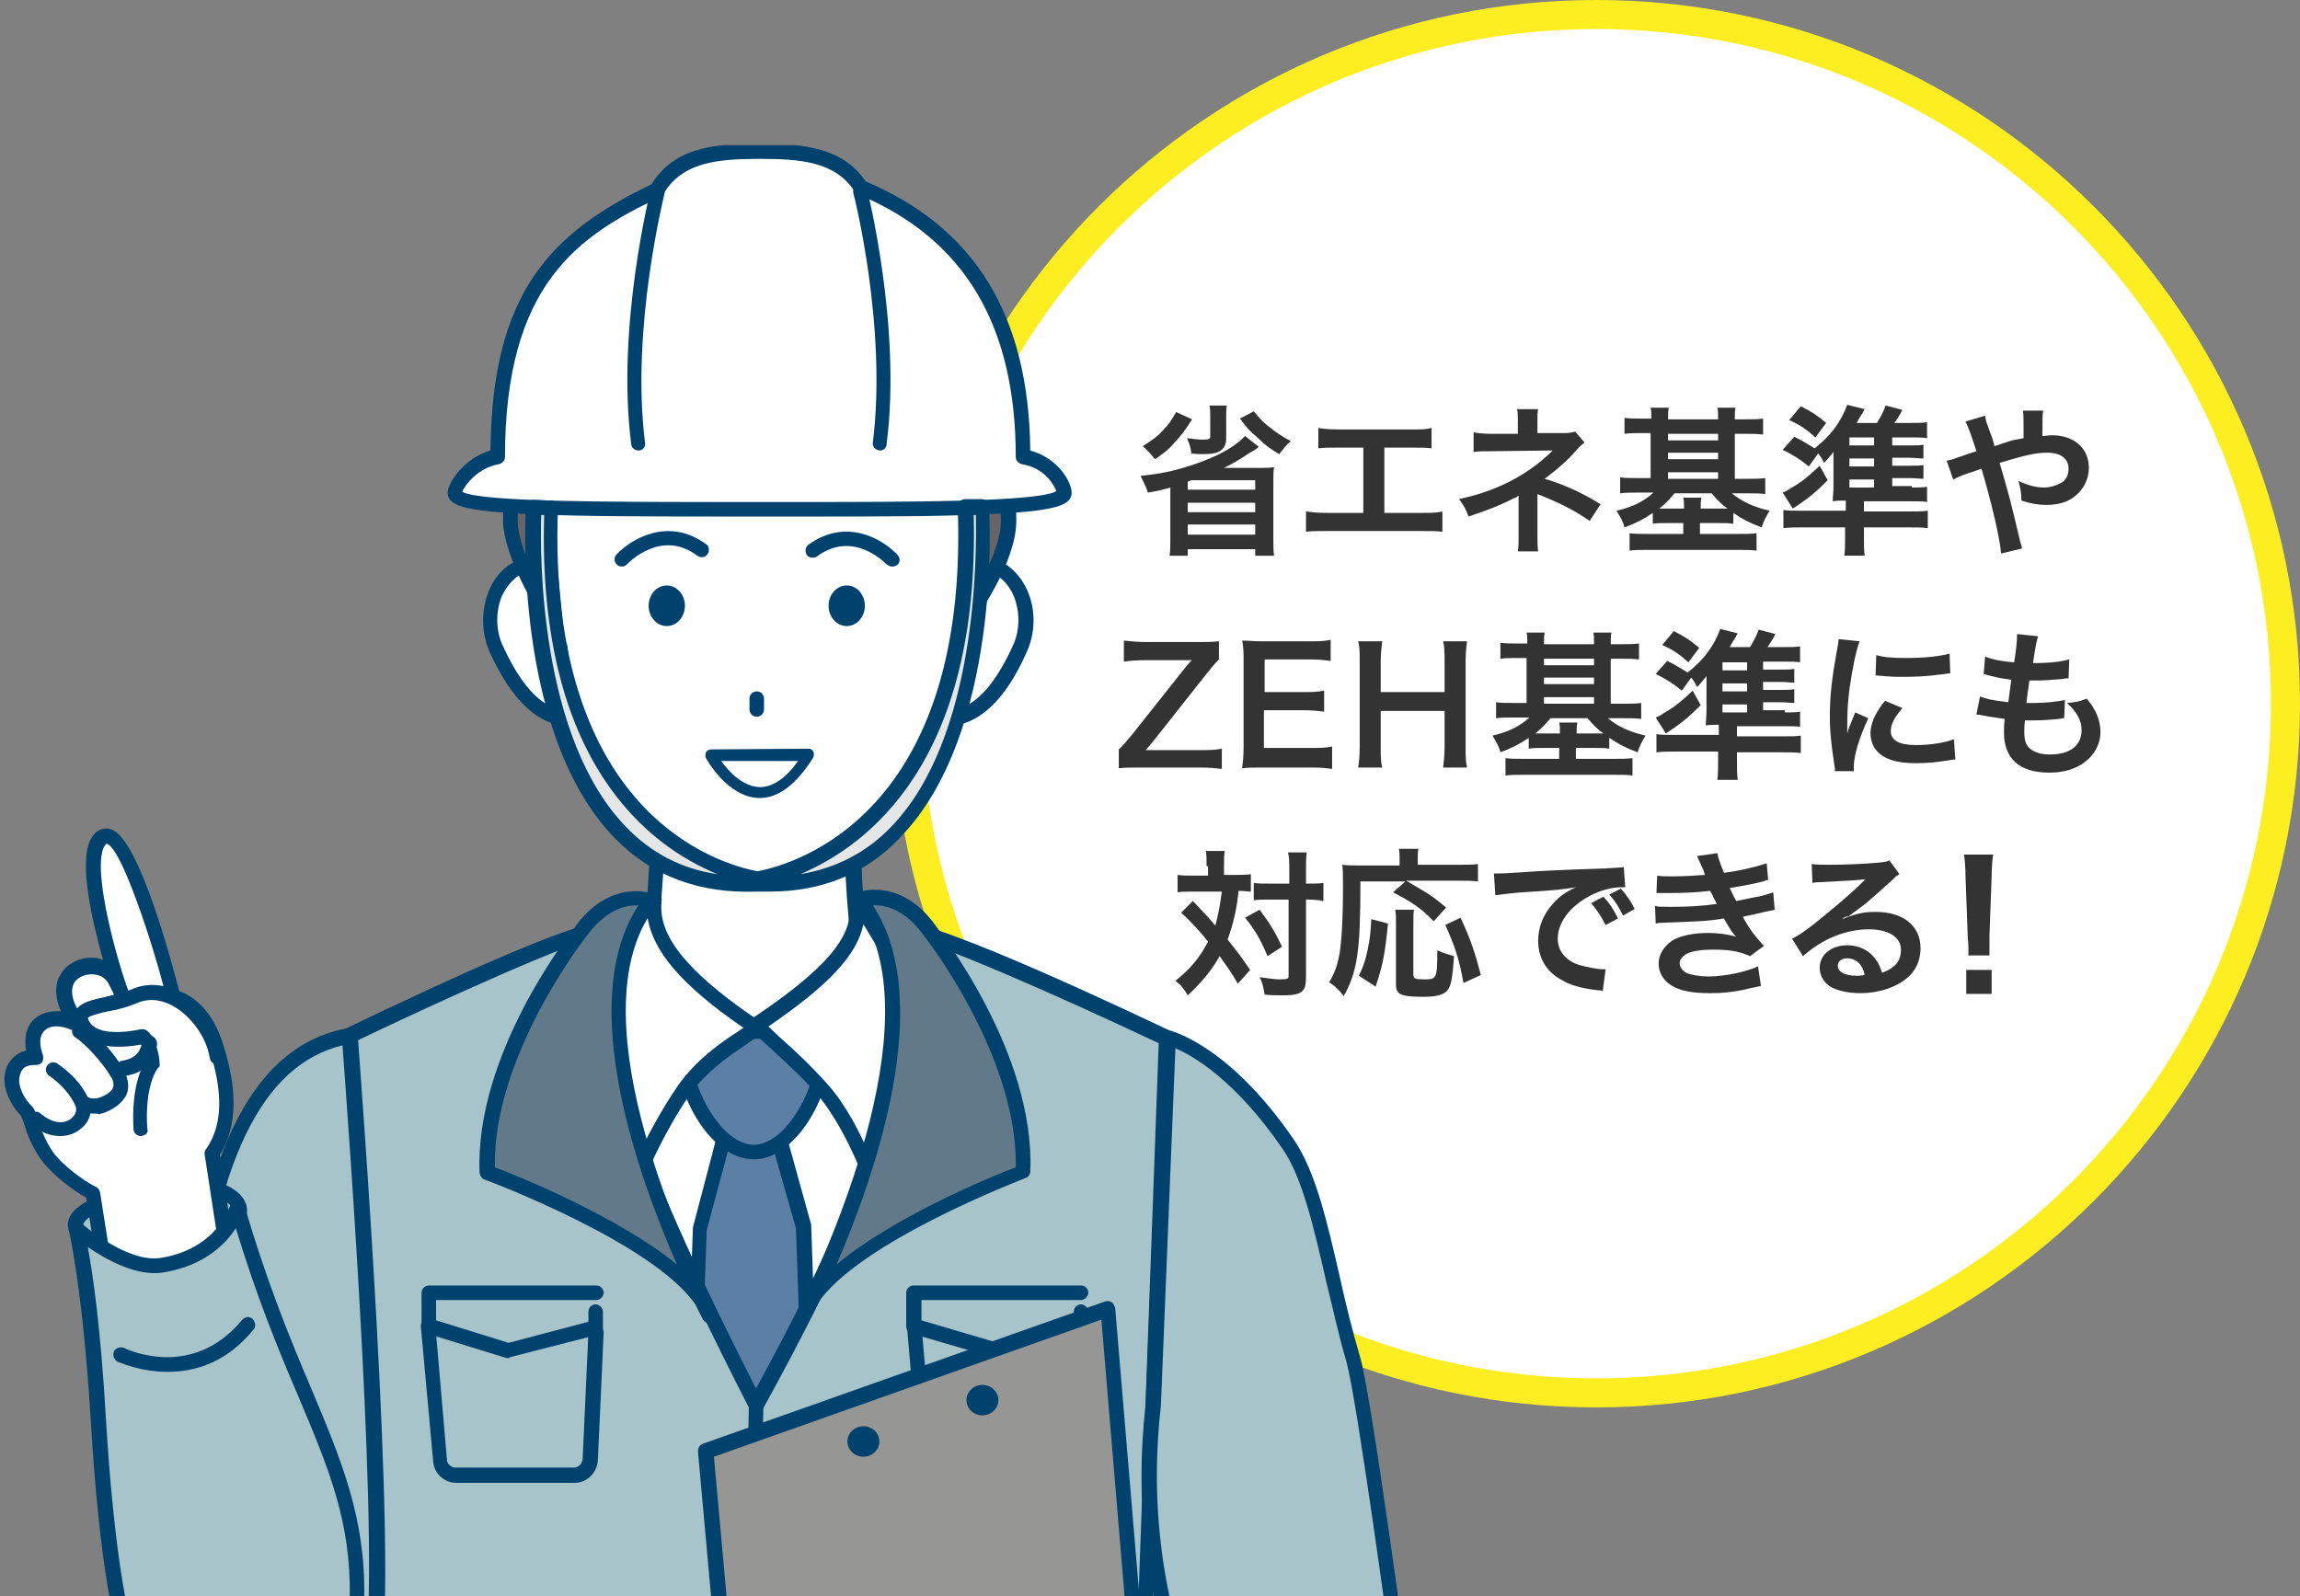 <svg enable-background="new 0 0 317 220" height="220" viewBox="0 0 317 220" width="317" xmlns="http://www.w3.org/2000/svg" xmlns:xlink="http://www.w3.org/1999/xlink"><rect x="0" y="0" width="317" height="220" fill="#808080" stroke="none"/><clipPath id="a"><path d="m-3.3 20h203.6v200h-203.6z"/></clipPath><circle cx="220" cy="97" fill="#fff" r="95"/><path d="m220 194c-53.5 0-97-43.5-97-97s43.5-97 97-97 97 43.5 97 97-43.5 97-97 97zm0-190c-51.3 0-93 41.7-93 93s41.7 93 93 93 93-41.7 93-93-41.7-93-93-93z" fill="#fcee21"/><g fill="#333"><path d="m173.5 61.6c-.5.4-.5.4-1.4.9-1 .7-2.2 1.4-3.4 2h1.7 3.1c.8 0 1.3 0 2.1-.1-.1.6-.1.9-.1 1.9v8c0 1 0 1.6.1 2.3h-2.6v-.9h-9.3v.9h-2.5c.1-.7.1-1.3.1-2.2v-7.2c-1 .3-1.8.5-3.1.7-.2-.7-.6-1.5-1-2.3 2.7-.3 4.3-.6 6.8-1.4 2.8-.9 4.9-1.9 6.5-3.1.4-.3.7-.6 1.1-1zm-9.2-3.8c-1 1.6-1.5 2.2-2.5 3.3-.8.9-1.3 1.3-2.6 2.2-.6-.7-1-1.2-1.7-1.8 1.4-.9 2-1.3 2.8-2.2.8-.8 1.1-1.3 1.8-2.5zm4.8-1.9c-.1.4-.1.8-.1 1.5v3.1c0 .9-.4 1.5-1.1 1.8-.4.2-1.1.3-2.1.3-.4 0-.9 0-1.6-.1-.1-.9-.3-1.4-.6-2.1.9.1 1.5.2 2.2.2.8 0 1-.1 1-.4v-2.8c0-.6 0-1.1-.1-1.5zm-5.4 10.5v1.1h9.3v-1.3h-8.8zm0 4.2h9.3v-1.3h-9.3zm0 3.1h9.3v-1.4h-9.3zm9.1-17c.9 1.1 1.3 1.5 2.2 2.2 1 .8 1.6 1.2 2.9 1.9-.7.6-1 1.1-1.6 1.8-1.3-.8-1.9-1.2-3-2.3-1.1-.9-1.5-1.4-2.4-2.6z"/><path d="m190.6 70.7h5.3c1.5 0 2 0 2.9-.2v2.8c-.8-.1-1.4-.1-2.8-.1h-13.2c-1.5 0-2 0-2.8.1v-2.8c.9.1 1.3.2 2.9.2h5v-9h-3.4c-1.5 0-2 0-2.8.1v-2.8c.8.1 1.4.2 2.9.2h9.8c1.5 0 2 0 2.9-.2v2.8c-.8-.1-1.3-.1-2.8-.1h-3.7v9z"/><path d="m209.2 76c.1-.6.1-1.2.1-2v-4.6c0-.2 0-.5 0-1.1-.2.2-.4.3-.7.4-1.7.9-3.5 1.6-6.2 2.5-.4-1.1-.6-1.4-1.3-2.4 2.2-.5 3.9-1 6.1-2 2.6-1.2 4.9-2.8 6.8-4.7-.2 0-.2 0-.5 0-.1 0-.1 0-8.1.1-1.3 0-1.5 0-2.3.1v-2.7c.6.1 1.4.2 2.4.2h3.7v-1.8c0-.8 0-1.1-.1-1.6h2.9c-.1.4-.1.8-.1 1.5v1.8h3.7c.7 0 1.1-.1 1.5-.2l1.3 1.5c-.4.3-.4.3-1 .9-1.2 1.4-2.4 2.5-4.5 4.1 2.7.8 5.1 1.9 7.7 3.5l-1.5 2.3c-2.2-1.5-4-2.4-6.7-3.5-.3-.1-.3-.1-.5-.2v1.1 4.8c0 1 0 1.3.1 2z"/><path d="m227.6 57.8c0-.8 0-1.2-.1-1.6h2.5c-.1.5-.1.9-.1 1.6h6.9c0-.9 0-1.2-.1-1.6h2.5c-.1.5-.1.9-.1 1.6h1.5c1 0 1.7 0 2.4-.1v2.2c-.8-.1-1.5-.1-2.4-.1h-1.5v6.2h1.8c.9 0 1.7 0 2.4-.1v2.2c-.7-.1-1.4-.1-2.4-.1h-2.2c1.3 1.1 3 1.9 5.2 2.4-.5.8-.8 1.4-1.1 2.3-1.6-.6-2.6-1.1-3.9-2v1.5c-.6-.1-1.1-.1-2-.1h-2.6v1.5h5.4c1.1 0 1.7 0 2.4-.1v2.4c-.7-.1-1.5-.1-2.6-.1h-12.3c-1.1 0-1.9 0-2.6.1v-2.4c.6.1 1.4.1 2.5.1h4.9v-1.5h-2.2c-.9 0-1.4 0-2 .1v-1.5c-1.3.9-2.3 1.4-3.9 2-.2-.8-.5-1.3-1.1-2.3 2.2-.5 3.8-1.3 5.1-2.5h-2.2c-1 0-1.7 0-2.4.1v-2.2c.7.1 1.4.1 2.4.1h1.8v-6.2h-1.2c-.9 0-1.7 0-2.4.1v-2.2c.7.1 1.4.1 2.4.1h1.3zm3.2 10.2c-.7.8-1.1 1.3-2.1 2.1h1.2 2.2c0-.7 0-1.1-.1-1.5h2.5c-.1.5-.1.8-.1 1.5h2.6 1.1c-1-.7-1.5-1.3-2.2-2.1zm6-7.3v-.9h-6.9v.9zm0 2.6v-.9h-6.9v.9zm0 2.7v-.9h-6.9v.9z"/><path d="m263.5 67.2c.9 0 1.5 0 2.1-.1v2.1c-.5-.1-1.2-.1-2.2-.1h-6.5v1.4h6.3c1.2 0 1.8 0 2.5-.1v2.4c-.8-.1-1.5-.1-2.7-.1h-6.1v1.3c0 1.1 0 1.8.1 2.6h-2.8c.1-.9.1-1.5.1-2.6v-1.3h-5.8c-1.2 0-1.9 0-2.7.1v-2.5c.7.1 1.3.1 2.4.1h6.2v-1.4c-.7 0-1.3 0-1.8.1 0-.7.1-1.1.1-2.1v-2.9c0-.7 0-1.4 0-1.8-.5.6-.7.9-1.3 1.5-.3-.6-.4-.8-.8-1.3l-1.3 1.8c-1.2-1-2.2-1.6-3.6-2.3l1.6-1.8c1.2.6 1.8 1 2.8 1.6 2.2-1.7 3.6-3.6 4.5-6l2.4.6c-.1.2-.2.3-.2.4-.4.6-.4.6-.9 1.5h2.8c.6-1 .9-1.6 1.2-2.4l2.3.6c-.1.2-.2.3-.2.4-.4.7-.5.8-.9 1.4h2.3c.8 0 1.6 0 2.2-.1v2.2c-.5-.1-1.2-.1-1.9-.1h-2.9v1.1h2.3c1.1 0 1.5 0 2-.1v1.9c-.6 0-1-.1-2-.1h-2.3v1.1h2.3c1.1 0 1.4 0 2-.1v1.9c-.6 0-1-.1-2-.1h-2.3v1.1h2.7zm-11.6-1c-1.5 1.5-2.5 2.4-4.8 3.9l-1.4-2.2c.3-.1.7-.3 1.1-.6 1.6-.9 2.4-1.6 4-3.1zm-3.7-10.2c1.6.8 2.3 1.3 3.5 2.3l-1.5 2c-1.3-1.2-2.1-1.7-3.6-2.4zm10.1 5.4v-1.1h-3.4v1.1zm-3.4 2.9h3.4v-1.1h-3.4zm0 2.9h3.4v-1.1h-3.4z"/><path d="m277 60.8c.6-.2 1-.2 1.9-.4 0-.4 0-.4 0-1.2 0-1.9 0-2.1-.1-2.6h2.8c-.1.7-.1.7-.1 3.5.5 0 .8-.1 1.3-.1 3.1 0 5.1 1.8 5.1 4.5 0 1.5-.7 2.9-1.8 3.8-1 .9-2.4 1.3-4.1 1.3-1.1 0-2.2-.2-3.4-.6 0-1.1-.1-1.5-.4-2.7 1.3.6 2.4.9 3.5.9.9 0 1.8-.3 2.5-.7.6-.4.9-1.1.9-1.9 0-1.4-1.1-2.2-2.9-2.2-1.6 0-2.9.3-6.6 1.4 1.4 4.8 1.5 5.2 2.8 10.7.1.5.2.6.3 1.1l-2.9.7c-.1-1.8-1.3-7-2.7-11.7-.3.1-.3.1-1.1.4-.8.2-2.3.8-2.8 1.1l-.9-2.6c.6-.1.9-.2 2-.6.9-.3 1.1-.4 2.1-.7-.7-2.2-1.1-3.3-1.5-4.1l2.7-.8c.1.7.1.7.8 2.6.2.5.3.8.5 1.6z"/><path d="m168.5 106c-.9-.1-1.6-.2-3.2-.2h-8.2c-1.4 0-2 0-2.9.1v-2.6c.5-.4 1-1.1 1.8-2l7.3-9.2c.6-.7.9-1.1 1-1.1-.4 0-1.2 0-1.6 0h-4.7c-1.3 0-2.4.1-3.1.2v-2.9c1 .1 1.9.2 3.1.2h7.1c.9 0 2 0 2.9-.1v2.5c-.5.5-1.1 1.2-1.8 2.1l-7.2 9.1c-.3.4-.4.5-1.1 1.3h1.8 5.5c1.3 0 2.3 0 3.2-.2v2.8z"/><path d="m183.7 106c-.8-.1-1.5-.2-2.8-.2h-6.9c-1.3 0-1.9 0-2.8.1.1-.9.2-1.6.2-2.9v-11.9c0-1.1 0-1.8-.2-2.8.9 0 1.5.1 2.8.1h6.6c1.1 0 1.8 0 2.8-.2v2.9c-.8-.1-1.5-.2-2.8-.2h-6.3v4.5h5.3c1.1 0 1.9 0 2.9-.2v2.9c-.9-.1-1.5-.2-2.9-.2h-5.4v5.2h6.6c1.2 0 1.9 0 2.8-.2v3.1z"/><path d="m202.2 88.3c-.1.9-.2 1.6-.2 2.8v11.9c0 1.3 0 1.9.2 2.8h-3.3c.1-.9.2-1.5.2-2.8v-5h-8.8v5c0 1.3 0 1.9.2 2.8h-3.3c.1-.8.2-1.5.2-2.8v-11.8c0-1.3 0-2-.2-2.8h3.3c-.1.9-.2 1.7-.2 2.8v4.2h8.8v-4.2c0-1.3 0-2-.2-2.8h3.3z"/><path d="m210.5 88.8c0-.8 0-1.2-.1-1.6h2.5c-.1.5-.1.9-.1 1.6h6.9c0-.9 0-1.2-.1-1.6h2.5c-.1.5-.1.9-.1 1.6h1.5c1 0 1.7 0 2.4-.1v2.2c-.8-.1-1.5-.1-2.4-.1h-1.5v6.2h1.8c.9 0 1.7 0 2.4-.1v2.2c-.7-.1-1.4-.1-2.4-.1h-2.2c1.3 1.1 3 1.9 5.2 2.4-.5.8-.8 1.4-1.1 2.3-1.6-.6-2.6-1.1-3.9-2v1.5c-.6-.1-1.1-.1-2-.1h-2.6v1.5h5.4c1.1 0 1.7 0 2.4-.1v2.4c-.7-.1-1.5-.1-2.6-.1h-12.3c-1.1 0-1.9 0-2.6.1v-2.4c.6.1 1.4.1 2.5.1h4.9v-1.5h-2.2c-.9 0-1.4 0-2 .1v-1.5c-1.3.9-2.3 1.4-3.9 2-.2-.8-.5-1.3-1.1-2.3 2.2-.5 3.8-1.3 5.1-2.5h-2.2c-1 0-1.7 0-2.4.1v-2.2c.7.1 1.4.1 2.4.1h1.8v-6.2h-1.2c-.9 0-1.7 0-2.4.1v-2.2c.7.1 1.4.1 2.4.1h1.3zm3.2 10.2c-.7.8-1.1 1.3-2.1 2.1h1.2 2.2c0-.7 0-1.1-.1-1.5h2.5c-.1.5-.1.8-.1 1.5h2.6 1.1c-1-.7-1.5-1.3-2.2-2.1zm6-7.3v-.9h-6.9v.9zm0 2.6v-.9h-6.9v.9zm0 2.7v-.9h-6.9v.9z"/><path d="m246 98.2c.9 0 1.5 0 2.1-.1v2.1c-.5-.1-1.2-.1-2.2-.1h-6.5v1.4h6.3c1.2 0 1.8 0 2.5-.1v2.4c-.8-.1-1.5-.1-2.7-.1h-6.1v1.2c0 1.1 0 1.8.1 2.6h-2.8c.1-.9.1-1.5.1-2.6v-1.3h-5.8c-1.2 0-1.9 0-2.7.1v-2.5c.7.1 1.3.1 2.4.1h6.2v-1.4c-.7 0-1.3 0-1.8.1 0-.7.1-1.1.1-2.1v-2.9c0-.7 0-1.4 0-1.8-.5.6-.7.9-1.3 1.5-.3-.6-.4-.8-.8-1.3l-1.3 1.8c-1.2-1-2.2-1.6-3.6-2.3l1.6-1.8c1.2.6 1.8 1 2.8 1.6 2.2-1.7 3.6-3.6 4.5-6l2.4.6c-.1.2-.2.3-.2.4-.4.6-.4.6-.9 1.5h2.8c.6-1 .9-1.6 1.2-2.4l2.3.6c-.1.2-.2.3-.2.4-.4.7-.5.8-.9 1.4h2.3c.8 0 1.6 0 2.2-.1v2.2c-.6-.1-1.2-.1-1.9-.1h-3.2v1.1h2.3c1.1 0 1.5 0 2-.1v1.9c-.6 0-1-.1-2-.1h-2.3v1.1h2.3c1.1 0 1.4 0 2-.1v1.9c-.6 0-1-.1-2-.1h-2.3v1.1h3zm-11.6-1c-1.5 1.5-2.5 2.4-4.8 3.9l-1.4-2.2c.3-.1.7-.3 1.1-.6 1.6-.9 2.4-1.6 4-3.1zm-3.7-10.2c1.6.8 2.3 1.3 3.5 2.3l-1.5 2c-1.3-1.2-2.1-1.7-3.6-2.4zm10.1 5.4v-1.1h-3.4v1.1zm-3.4 2.9h3.4v-1.1h-3.4zm0 2.9h3.4v-1.1h-3.4z"/><path d="m252.9 106.3c0-.4 0-.5-.1-1-.4-2.7-.6-4.4-.6-6.6 0-2.8.3-5.3.9-8.6.2-1.2.3-1.5.3-2l2.9.3c-.5 1.3-1 3.8-1.4 6.6-.2 1.7-.3 2.9-.3 4.9v1.2c.2-.8.3-.9 1.1-2.9l1.8.8c-1.2 2.6-2 5.1-2 6.7v.6zm9.3-8.7c-1.1 1.3-1.6 2.2-1.6 3.2 0 1.3 1.2 1.9 3.5 1.9 1.9 0 3.9-.3 5.2-.8l.2 2.8c-.3 0-.4 0-.9.1-1.8.3-3.1.4-4.6.4-2.7 0-4.5-.6-5.5-1.9-.4-.5-.7-1.4-.7-2.2 0-1.4.7-2.9 2-4.5zm-3.6-7.3c1 .3 2.2.4 4.1.4 2.4 0 4.5-.2 6-.6l.1 2.7c-.2 0-.5.1-1.6.2-1.4.2-3.1.3-4.7.3s-1.6 0-4-.2z"/><path d="m272.9 96c1 .4 1.6.5 3.9.8.1-.8.3-2.3.4-3.1-1.3-.2-1.6-.2-3.1-.6-.3-.1-.4-.1-.7-.2l.2-2.4c.9.4 2.5.7 4 .8.3-1.8.4-3 .4-3.7 0-.1 0-.1 0-.2l2.9.3c-.2.7-.3 1-.7 3.7 2.5 0 3.8-.2 5-.5l-.1 2.6c-.3 0-.4 0-.9.1-1.6.1-2.3.2-3.1.2-.2 0-.4 0-1.4 0-.2 1.6-.3 2-.4 3.1h1.1c1.6 0 3.1-.2 4.2-.4l-.1 2.5c-.2 0-.3 0-.7.1-1 .1-2.3.2-3.3.2-.4 0-.5 0-1.4 0-.1.6-.1 1.2-.1 1.6 0 1.1.2 1.8.8 2.3s1.5.8 2.7.8c2.8 0 4.4-1.2 4.4-3.4 0-1.3-.7-2.5-2-3.7 1.2-.1 1.7-.2 2.7-.6.5.6.8 1 1 1.4.6 1 .9 2.2.9 3.2 0 1.6-.8 3.1-2.1 4.1s-2.9 1.5-5 1.5c-4 0-6.2-1.9-6.2-5.5 0-.6 0-1.1.1-1.9-1.3-.2-2.2-.3-3.1-.5-.5-.1-.5-.1-.8-.1z"/><path d="m166.3 119.4c0-1 0-1.5-.1-2.1h2.6c-.1.6-.1 1.2-.1 2.1v1.2h1.6c.9 0 1.5 0 2.1-.1v2.4c-.5 0-.8-.1-1.7-.1-.2 2.3-.7 4.5-1.5 6.7 1.4 1.8 1.6 2 3.1 4.2l-1.7 1.9c-.9-1.6-1.3-2.1-2.5-3.8-1.2 2.1-2.4 3.5-4.4 5.4-.6-1-.9-1.4-1.7-2 2-1.6 3.3-3.1 4.5-5.4-1-1.3-2.2-2.6-3.7-4l1.6-1.6c.4.4.4.4 1.7 1.8.2.2.6.6 1.4 1.6.4-1.4.7-3.1.9-4.7h-4.1c-.8 0-1.4 0-2 .1v-2.4c.7.1 1.3.1 2.2.1h2v-1.3zm7.3 6c1.5 2 2.1 3 3.1 5.1l-2 1.3c-1-2.4-1.8-3.7-3.1-5.3zm1.3-1.4c-.9 0-1.5 0-2.1.1v-2.4c.6.1 1.1.1 2.1.1h2.8v-1.7c0-1.3 0-2-.2-2.6h2.6c-.1.7-.1 1.4-.1 2.6v1.7h.3c.9 0 1.5 0 2.1-.1v2.5c-.2 0-.2 0-.5-.1-.2 0-.9-.1-1.5-.1h-.4v10.6c0 1.1-.1 1.5-.4 1.9-.4.5-1.2.7-2.7.7-.9 0-1.7 0-2.6-.1-.2-1.1-.3-1.7-.7-2.4.8.1 2.1.3 2.7.3 1.2 0 1.3-.1 1.3-.5v-10.5z"/><path d="m187.5 121.5c0 9.6-.4 12.4-2.3 15.8-.7-.9-1.1-1.3-2-1.9.8-1.4 1.1-2.3 1.4-3.8.3-1.7.5-4.9.5-9.3 0-1.6 0-2.3-.1-3.1.7.1 1.3.1 2.3.1h5.6v-1c0-.5 0-.8-.1-1.3h2.7c-.1.4-.1.7-.1 1.3v.9h5.7c1.2 0 2 0 2.6-.1v2.4c-.8-.1-1.5-.1-2.6-.1h-7.3c2.9 1.7 3.4 1.9 5.5 3.7l-1.7 1.9c-1.6-1.7-2.9-2.6-5.6-4l1.7-1.5zm-.2 13c.7-1.5.9-2.2 1.2-3.6s.4-2.3.5-4.2l2.3.6c-.4 4.1-.7 5.7-1.7 8.7zm7.6-9.2c-.1.5-.1 1.1-.1 2.1v6.9c0 .6.2.7 1.5.7 1.7 0 1.8-.1 1.8-4 .9.4 1.6.6 2.3.8-.2 3-.4 4.1-.9 4.7s-1.4.9-3.3.9c-3.1 0-3.8-.3-3.8-1.7v-8.3c0-1 0-1.5-.1-2h2.6zm6.8 10.2c-.6-3.4-1.2-5.1-2.5-8l2.1-1c1.5 3.2 2 4.9 2.8 7.9z"/><path d="m205.9 120.4h.8c.4 0 .4 0 3.6-.2 1.2-.1 4.9-.3 11-.5 1.8-.1 2.1-.1 2.5-.2l.2 2.8c-.2 0-.2 0-.5 0-1.3 0-2.9.4-4.4 1.2-2.8 1.5-4.4 3.7-4.4 5.9 0 1.7 1.1 3 2.9 3.6 1.1.3 2.5.6 3.3.6h.4l-.4 3c-.3-.1-.4-.1-.7-.1-2.4-.3-3.8-.7-5.1-1.5-2-1.1-3.1-3-3.1-5.3 0-1.9.7-3.7 2.1-5.2.8-.9 1.6-1.5 3.1-2.2-1.8.3-2.6.4-7.4.7-1.5.1-2.8.3-3.7.4zm15.1 3.2c.9 1 1.3 1.6 2 3l-1.7.9c-.7-1.3-1.2-2.1-2-3zm2.7 2.6c-.6-1.2-1.1-2-1.9-2.9l1.6-.8c.8.9 1.3 1.6 1.9 2.8z"/><path d="m228.4 120.7c.6.1 1.1.1 2.1.1 1.7 0 2.9-.1 4.5-.2-.1-.2-.1-.2-.2-.6-.6-1.3-.9-2-.9-2l2.8-.4c.1.6.3 1.2.9 2.7 1.9-.2 4.4-.8 5.9-1.3l.2 2.3c-.2 0-.2 0-.7.2-1.5.4-3.9.8-4.6.9.4.8.5 1.1.9 1.8 1.9-.4 2.9-.6 3-.6 1.3-.3 1.5-.4 2.1-.6l.2 2.4c-.4.1-.9.2-1.4.3-.9.2-1.6.4-2.2.5-.5.1-.5.1-.8.2 1.1 1.9 1.5 2.4 2.9 4l-1.9 1.4c-1.6-.7-2.9-.9-5.1-.9-1.7 0-2.9.2-3.7.6-.6.4-.9.8-.9 1.3s.4 1 .9 1.3c.7.3 1.9.5 3.1.5 2.3 0 5.4-.7 6.8-1.4l.4 2.7c-.4.1-.4.1-1.4.3-1.9.5-3.7.7-5.6.7-2.5 0-4.1-.3-5.4-1.1-1.1-.7-1.7-1.8-1.7-3s.7-2.3 1.8-3.1c1.1-.7 2.9-1.1 5.1-1.1 1.3 0 2.6.2 3.8.5-.4-.3-.8-.9-1.7-2.5-2.3.4-3.7.4-8.5.6-.4 0-.5 0-.9.1l-.1-2.4c.6.1.8.1 2.3.1 2.3 0 4.1-.1 6.2-.4-.1-.3-.2-.4-.4-.8-.2-.5-.3-.6-.5-1-1.8.2-3.3.3-5.9.3-.9 0-1 0-1.5 0z"/><path d="m253.9 126.7c2-.8 3-1 4.6-1 3.8 0 6.2 1.9 6.2 5 0 2.1-1 3.8-3 4.9-1.4.8-3.3 1.3-5.3 1.3-1.8 0-3.4-.4-4.3-1-.8-.6-1.3-1.5-1.3-2.5 0-1.8 1.6-3.1 3.8-3.1 1.5 0 2.9.6 3.8 1.8.4.5.7 1 1 2 1.8-.7 2.6-1.6 2.6-3.2 0-1.7-1.7-2.8-4.4-2.8-3.2 0-6.4 1.3-9.1 3.7l-1.5-2.4c.8-.4 1.7-1 3.1-2.1 2-1.6 4.9-4 6.6-5.7 0 0 .3-.3.4-.4-.8.1-2.2.2-6.2.4-.5 0-.6 0-1.1.1l-.1-2.6c.7.1 1.4.1 2.6.1 1.9 0 4.6-.1 6.7-.3.8-.1 1-.1 1.4-.3l1.4 1.9c-.4.2-.5.3-1.1.9-1.1 1-2.7 2.4-3.5 3.1-.4.3-2 1.5-2.4 1.8-.6.1-.6.1-.9.4zm.7 5.4c-.8 0-1.3.4-1.3 1 0 .9 1 1.4 2.6 1.4.4 0 .5 0 1.1-.1-.3-1.5-1.2-2.3-2.4-2.3z"/><path d="m271.3 131.7c0-.5 0-.8 0-1 0-.3 0-.3-.1-1.7l-.3-8.2c0-1.1-.1-2.3-.2-3h4c-.1.7-.2 1.9-.2 3l-.3 8.2v1.7 1zm-.3 5.3v-3.3h3.5v3.3z"/></g><g clip-path="url(#a)"><path d="m103.6 226.6c-23.9-37.4-20.1-99.2-20.1-99.2h40.2s3.9 61.8-20.1 99.2z" fill="#fff"/><path d="m103.6 227.6c-.4 0-.7-.2-.9-.5-23.8-37.3-20.3-99.2-20.2-99.8 0-.5.5-1 1-1h40.2c.5 0 1 .4 1 1s3.6 62.6-20.2 99.8c-.2.3-.5.5-.9.5zm-19.1-99.2c-.3 7.9-1.9 62 19.1 96.2 21-34.3 19.5-88.4 19.1-96.2z" fill="#00426e"/><path d="m86.1 146c5.7-17.2 4.4-42 4.4-42h27.2s-2 23.6 4.1 42z" fill="#fff"/><path d="m121.9 147.1h-35.8c-.3 0-.6-.2-.8-.4-.2-.3-.2-.6-.1-.9 5.6-16.8 4.4-41.4 4.4-41.6 0-.3.1-.6.3-.8s.5-.3.7-.3h27.2c.3 0 .6.1.8.3s.3.5.3.8c0 .2-1.9 23.6 4.1 41.6.1.3.1.7-.1.9-.4.2-.7.4-1 .4zm-34.4-2.1h32.9c-4.9-15.9-4.1-35.2-3.8-39.9h-25c.2 4.8.5 24.9-4.1 39.9z" fill="#00426e"/><path d="m99.7 157.3h7.8l3.3 11.9 3.1 89.6-10.5 14.6-10-14.6 3.1-89.6z" fill="#5c7fa6"/><path d="m103.4 274.4c-.3 0-.7-.2-.8-.4l-10-14.6c-.1-.2-.2-.4-.2-.6l3.1-89.6 3.2-12.2c.1-.4.5-.8 1-.8h7.8c.5 0 .9.3 1 .7l3.3 11.9 3.1 89.8c0 .2-.1.4-.2.6l-10.4 14.8c-.2.3-.5.4-.9.4zm-9-15.9 9 13.2 9.4-13.2-3.1-89.2-3.1-10.9h-6.2l-3 11.2z" fill="#00426e"/><path d="m94.5 146.4c0-4 5.5-4.3 9.3-4.3s9.5.1 9.5 4.1-4.2 12.6-9.4 12.6-9.4-8.4-9.4-12.4z" fill="#5c7fa6"/><path d="m103.9 159.8c-6 0-10.4-8.8-10.5-13.4-.1-5.3 7-5.3 10.3-5.4 3.4-.1 10.5-.1 10.6 5.1 0 2.9-1.8 7.9-4.9 11-1.7 1.8-3.6 2.7-5.5 2.7zm-8.4-13.4c0 3.7 4 11.4 8.4 11.4 1.6 0 3.1-1.1 4-2 2.6-2.6 4.4-7.1 4.4-9.5 0-2.8-4.1-3.2-8.5-3.1-4.3-.1-8.3.3-8.3 3.2z" fill="#00426e"/><path d="m50.7 228.8-2.8-85.4s35.5-17.1 35.7-14.5c.7 11.4-6 13.2 20.6 65.3 26.5-48 19.3-54 20-65.3.2-2.6 36.6 14.7 36.6 14.7l-3.1 85.4 3.1 46.8-3.1 12.4-106.7.1-3-15.6z" fill="#a8c4cb"/><path d="m157.8 288.1c-.1 0-.2 0-.3 0-.6-.1-.9-.7-.7-1.2l2.9-11.6-3.1-46.7 3.1-84.8c-14.6-6.9-30.9-14-34.5-14.5-.1 1.7.1 3.4.2 5.1.7 9.1 1.5 20.4-20.3 59.9-.2.3-.6.6-.9.5-.4 0-.7-.2-.9-.6-22-43-21.4-52.2-20.9-60.3.1-1.5.2-3 .1-4.7-3.8.6-21.3 8.5-33.6 14.4l2.8 84.7-2.4 45.9 2.5 12.5c.1.6-.2 1.1-.8 1.2s-1.1-.2-1.2-.8l-2.6-12.6c0-.1 0-.2 0-.3l2.4-46-2.8-85.3c0-.4.2-.8.6-1 15.4-7.4 34.2-16 36.5-14.7.3.2.6.7.6 1 .1 2.1 0 3.9-.1 5.7-.5 7.7-1.1 16.5 19.8 57.5 20.5-37.6 19.7-48.4 19.1-57.1-.1-2-.3-4-.2-6.1 0-.3.3-.8.6-1 2.2-1.3 21.6 7.3 37.4 14.8.4.2.6.6.6 1l-3.1 85.4 3.1 46.7v.3l-3 11.8c0 .6-.4.9-.9.9z" fill="#00426e"/><path d="m104.2 286.8c-.6 0-1-.4-1-1-1-40.2 0-91.2 0-91.7 0-.6.5-1 1-1 .6 0 1 .5 1 1s-1 51.4 0 91.6c0 .6-.5 1-1 1.1z" fill="#00426e"/><path d="m70.1 187.2c-.1 0-.2 0-.3 0l-11-3.4c-.4-.1-.7-.5-.7-1v-4.6c0-.6.5-1 1-1h23.1c.6 0 1 .5 1 1s-.5 1-1 1h-22.1v2.8l10 3.1 11-2.9v-1.4c0-.6.5-1 1-1s1 .5 1 1v2.2c0 .5-.3.9-.8 1l-12.1 3.1c.1.1 0 .1-.1.1z" fill="#00426e"/><path d="m79.2 204.4h-16.3c-1.7 0-3.1-1.3-3.2-3l-1.7-18.6c0-.6.4-1.1.9-1.1.7-.1 1.1.4 1.1.9l1.6 18.6c0 .6.6 1.1 1.2 1.1h16.3c.6 0 1.1-.5 1.2-1.1l.8-17.6c0-.6.5-1 1.1-1s1 .5 1 1.1l-.8 17.6c-.1 1.7-1.5 3.1-3.2 3.1z" fill="#00426e"/><path d="m137.5 187.2c-.1 0-.2 0-.3 0l-11.6-3.4c-.4-.1-.7-.5-.7-1v-4.6c0-.6.5-1 1-1h23.1c.6 0 1 .5 1 1s-.5 1-1 1h-22v2.8l10.5 3.1 10.5-2.9v-1.4c0-.6.5-1 1-1s1 .5 1 1v2.2c0 .5-.3.9-.8 1l-11.6 3.1c.1.1 0 .1-.1.1z" fill="#00426e"/><path d="m146.1 204.4h-16.3c-1.7 0-3.1-1.3-3.2-3l-1.6-18.6c0-.6.4-1.1.9-1.1.7-.1 1.1.4 1.1.9l1.6 18.6c0 .6.6 1.1 1.2 1.1h16.3c.6 0 1.1-.5 1.2-1.1l.8-17.6c0-.6.5-1 1.1-1s1 .5 1 1.1l-.8 17.6c-.2 1.7-1.6 3.1-3.3 3.1z" fill="#00426e"/><path d="m123.3 132.9c.1-.4-5.2-9.3-5.2-8.7.5 4.8-2 9.2-13.5 16.9-.9.6 3.6 3.3 8.7 9 3.7 4.2 6.4 11.5 6.4 11.5 6.4-15.6 3.6-28.7 3.6-28.7z" fill="#fff"/><path d="m119.8 162.6c-.4 0-.8-.3-1-.7 0-.1-2.7-7.1-6.3-11.2-2.4-2.7-4.7-4.7-6.3-6.2-2-1.8-2.8-2.5-2.7-3.4 0-.3.3-.8.6-1 11.4-7.7 13.5-11.8 13-15.9 0-.4.2-.9.6-1 .4-.2.9-.1 1.2.2.1.1 4.8 7 5.4 9.3h.1c.1.6 2.8 13.6-3.6 29.3-.2.4-.6.6-1 .6zm-13.9-21.1c.4.4 1.1 1 1.7 1.6 1.7 1.5 4 3.6 6.5 6.4s4.5 6.8 5.6 9.4c5-14 2.6-25.6 2.6-25.7 0 0 0 0 0-.1-.3-.7-2-3.6-3.3-5.7-.9 4.3-4.8 8.4-13.1 14.1z" fill="#00426e"/><path d="m83.8 130.7c-.1-.4 6.4-7.3 6.3-6.8-.5 4.8 2.4 9.9 13.8 17.6.8.6-6 3.3-9.8 8.8-3.4 5.1-6.1 11.2-6.1 11.2-6.1-15.9-4.2-30.8-4.2-30.8z" fill="#fff"/><path d="m88.1 162.6c-.4 0-.8-.3-1-.7-6.2-16-4.4-30.8-4.3-31.4h.1c.6-2 6.1-7 6.1-7.1.4-.3.9-.8 1.6-.5.4.2.6.6.6 1.1-.4 3.5.9 8.3 13.4 16.7.3.2.5.6.5 1 0 .8-.7 1.2-2.3 2.3-2.1 1.4-5.5 3.7-7.8 7-3.4 4.9-6 11-6 11.1-.1.3-.5.5-.9.5zm-3.3-31.7c-.2 1.5-1.3 14.1 3.4 27.9 1.1-2.3 3-5.9 5.2-9.1 2.5-3.6 6.1-6.1 8.3-7.5.3-.2.5-.4.8-.5-8.6-5.9-12.7-10.7-13.3-15.6-1.6 1.6-3.9 4.1-4.4 4.8z" fill="#00426e"/><path d="m89.7 124s-5.3-2.1-9.8 4.5c0 0-13.4 17-12.7 33.1 0 0 27.2 10.2 30.6 19.8 0 0-21.6-40.5-8.1-57.4z" fill="#617989"/><path d="m97.8 182.4c-.4 0-.7-.2-.9-.5-.1-.2-.5-.9-1-2-5.8-8.6-28.8-17.2-29.1-17.3-.4-.1-.6-.5-.7-.9-.7-16.3 12.4-33 13-33.7 4.9-7.1 10.9-4.8 11-4.8.3.1.5.4.6.7s0 .7-.2.9c-11.4 14.1 3.3 46.3 7.3 54.4.4.7.8 1.3 1 2 .2.5-.1 1.1-.6 1.3-.1-.1-.2-.1-.4-.1zm-29.6-21.5c3.2 1.2 17 6.8 25.1 13.4-5.4-12.3-14-36.3-5.3-49.5-1.6-.1-4.5.5-7.2 4.3-.2.2-12.9 16.5-12.6 31.8z" fill="#00426e"/><path d="m118.5 124s5.3-2.1 9.8 4.5c0 0 13.4 17 12.7 33.1 0 0-26.8 10.2-30.2 19.8.1 0 21.3-40.5 7.7-57.4z" fill="#617989"/><path d="m110.9 182.4c-.1 0-.3 0-.4-.1-.5-.2-.7-.8-.6-1.3.2-.6.5-1.3.9-1.9 3.8-7.9 18.3-40.3 6.9-54.5-.2-.3-.3-.6-.2-.9s.3-.6.6-.7c.1 0 6.1-2.3 11 4.8.5.7 13.6 17.4 12.9 33.7 0 .4-.3.8-.7.9-.2.1-23.1 8.8-28.7 17.4-.5 1.1-.9 1.7-1 1.9 0 .5-.4.7-.7.7zm9.4-57.6c8.7 13.2.3 37.2-5 49.5 7.9-6.6 21.5-12.2 24.7-13.4.3-15.3-12.4-31.6-12.5-31.7-2.7-3.9-5.5-4.5-7.2-4.4z" fill="#00426e"/><path d="m48.2 142.8c-11.3 1.9-19.4 13.9-22.1 42.8-3 32.2-6.2 51.4 10.1 55.1 2.6.6 12.3.6 15-11.9 2.7-12.4-3-86-3-86z" fill="#a8c4cb"/><path d="m38.3 242c-.9 0-1.7-.1-2.2-.2-16-3.6-14.3-20.8-11.6-49.3l.7-7c2.5-27.3 10-41.6 22.9-43.8.3 0 .6 0 .8.2s.4.4.4.7c.2 3 5.7 73.9 3.1 86.4-1.1 5-3.3 8.7-6.7 10.8-2.7 1.8-5.4 2.2-7.4 2.2zm8.9-97.9c-11.2 2.7-17.7 16.3-20.1 41.7l-.7 7c-2.6 27.3-4.2 43.8 10 47.1 1.4.3 4.8.4 7.9-1.6 2.9-1.9 4.9-5.1 5.8-9.5 2.6-11.5-2.2-75.3-2.9-84.7z" fill="#00426e"/><path d="m33 166.5c.4 2.3-3.6 8.3-9.9 9.5-6.2 1.2-12.3-4.7-12.7-6.9-.4-2.3 4.8-4.2 11-5.4 6.3-1.2 11.2.6 11.6 2.8z" fill="#a8c4cb"/><path d="m21.4 177.2c-6.1 0-11.5-5.3-12-7.9-.3-1.6.9-3 3.6-4.2 2-.9 4.8-1.7 8.2-2.4 6.3-1.2 12.1.4 12.8 3.6.3 1.5-.8 3.9-2.7 6-1.3 1.4-4 3.9-8 4.7-.6.2-1.2.2-1.9.2zm4.1-12.9c-1.1 0-2.4.1-3.8.4-3.3.6-6 1.4-7.8 2.2s-2.5 1.6-2.4 2c.3 1.7 5.8 7.2 11.5 6.1 3.4-.7 5.8-2.8 6.9-4 1.7-1.9 2.3-3.6 2.2-4.3-.3-1-2.7-2.4-6.6-2.4z" fill="#00426e"/><path d="m31.4 173.5-2.2-14.5c2.8-4.2 2.2-9.5.5-14.8-1.3-3.9-3.4-5.9-5.9-6.7-.3-2-6.1-23.3-9.5-22.1-4.2 1.5 1.6 20 2.5 22.2-.3-.9-.7-1.6-1.2-2.6-2.2-3.9-9.6-1.1-5.9 4.9.2.3.1.8.2 1.2-1.8-.8-3.6-.7-4.7.4-1 1-1.1 2.7-.5 4.4-.9 0-1.8.2-2.4.8-1.5 1.5-1 4.5 1.2 6.6.5.5.9 3.5 2.8 6.2 1.3 1.8 4.3 4.2 6.3 5.1l1.5 9.6s4.7 2.6 11.2 1.7c6.8-1.1 6.1-2.4 6.1-2.4z" fill="#fff"/><path d="m22.8 176.9c-5.3 0-8.8-1.9-9-2-.3-.2-.5-.4-.5-.7l-1.4-9.1c-2-1.1-4.8-3.3-6.2-5.2-1.3-1.8-2-3.7-2.4-5-.1-.4-.3-.9-.4-1.1-1.1-1.1-1.9-2.6-2.2-4-.3-1.6.1-3 1.1-4 .5-.5 1.1-.8 1.8-1-.3-1.7 0-3.2 1-4.2.9-.9 2.2-1.3 3.8-1.2-1.1-2.5-.6-4.2-.1-5 1.1-2 3.8-2.9 5.9-2.1-1.5-5.4-3.3-13.1-1.8-16.4.4-.8.9-1.4 1.6-1.6.4-.1 1-.2 1.7.2 3.8 2.2 8.1 18.7 9 22.1 2.8 1.1 4.8 3.5 6 7.2 2.1 6.5 2 11.5-.4 15.4l2.2 14.1c.1.3.1.7-.1 1-.4.8-1.5 1.7-6.6 2.4-1.1.1-2.1.2-3 .2zm-7.6-3.6c1.3.6 5.1 2.1 10.2 1.4 3.5-.5 4.7-1 5-1.3l-2.2-14.3c0-.3 0-.5.2-.7 2.3-3.3 2.4-7.8.4-13.9-1.1-3.3-2.8-5.3-5.2-6.1-.4-.1-.6-.4-.7-.8-.6-3.4-5.9-20.8-8.2-21.3 0 0-.2.1-.4.5-1.6 3.5 2 16.1 3.4 19.8.1.2.1.4.2.6.2.5-.1 1.1-.6 1.3s-1.1-.1-1.3-.6c-.3-.9-.6-1.5-1.1-2.4-.9-1.7-3.8-1.5-4.7 0-.5 1-.3 2.3.6 3.8.3.4.3.9.3 1.1.1.4 0 .9-.3 1.2s-.7.5-1.1.3c-1.5-.6-2.8-.6-3.6.2-.7.7-.7 1.9-.2 3.3.1.3.1.7-.1 1s-.5.4-.9.4c-.7 0-1.3.1-1.7.5-.6.7-.6 1.6-.5 2.2.2 1 .8 2.1 1.7 3 .4.4.5.9.8 1.8.4 1.2 1 2.9 2.1 4.5 1.2 1.7 4.1 3.9 5.9 4.8.3.1.5.4.6.8z" fill="#00426e"/><path d="m8.3 156.6c-1.2 0-2.6-.4-4-1.6-.4-.4-.5-1-.1-1.4s1-.5 1.4-.1c1.8 1.5 3.3 1.4 4.2.7.5-.4.9-1.1.6-1.8-.7-1.5-1.9-2.9-3.6-4.1-.5-.3-.6-1-.3-1.4.3-.5 1-.6 1.4-.3 2 1.4 3.5 3 4.3 4.9.7 1.5.2 3.2-1.2 4.2-.6.5-1.6.9-2.7.9z" fill="#00426e"/><path d="m13 153.5c-.8 0-1.5-.2-2.1-.7-.4-.4-.5-1-.2-1.4s1-.5 1.4-.2.9.2 1.2.2c1-.2 1.9-.8 2.2-1.3s.1-1.3-.3-1.8c-.9-1.6-3.3-4.3-4.8-5.3-.5-.3-.6-.9-.3-1.4s.9-.6 1.4-.3c1.9 1.2 4.5 4.2 5.5 6.1.8 1.4.9 2.9.2 3.9-.7 1.1-2.2 2-3.6 2.3 0-.1-.3-.1-.6-.1z" fill="#00426e"/><path d="m19.4 156.6c-.5 0-1-.4-1-1-.3-5.5 1-8.4 1.7-9.3-.1-.8-.4-1.9-.7-2.3-5.1.9-8.4-.3-9.1-3.4-.1-.5 0-1 .2-1.4.6-1 2.2-1.4 4.1-1.8 1.2-.3 2.5-.6 3.5-1 2.2-1 4.6-.8 6.9.5 3.1 1.7 5.6 5.3 6 8.6.1.6-.3 1.1-.9 1.2s-1.1-.3-1.2-.9c-.4-2.7-2.5-5.7-5-7.1-1.2-.7-3.1-1.3-5.1-.4-1.2.5-2.6.9-3.9 1.1-1 .2-2.5.6-2.8.9.7 2.6 5.3 2 7.2 1.6.4-.1.8 0 1.1.3 1 .8 1.6 3.3 1.6 4.4v.4l-.3.3s-1.8 2.3-1.4 8.3c.2.5-.2.9-.9 1 .1 0 .1 0 0 0z" fill="#00426e"/><path d="m19.7 142.9c.8-.5 1.5-.1 1.8.4.3.6.2 1.3-.6 1.7-.8-.4-1.1-.6-1.2-.8-.2-.2-.1-.4 0-1.3z" fill="#00426e"/><path d="m17 148.3c-.5 0-.9-.4-1-.9-.1-.6.3-1.1.9-1.2 2-.3 2.4-1.6 2.4-1.6.1-.5.7-.9 1.3-.7.5.1.9.7.7 1.3 0 .1-.7 2.7-4.1 3.1-.2-.1-.2 0-.2 0z" fill="#00426e"/><path d="m48.9 222.7c.3-17.9-8.9-32.4-16.1-55.2 0 0-.9 5.9-9.5 6.6-9.4.8-12.4-4.4-12.4-4.4s1 8.5 2.2 21.1c1.2 11.8 2.1 31.5 5.7 38.1 0 0 4.6 15.5 20.1 10.8 5.5-1.6 9.9-9.6 10-17z" fill="#a8c4cb"/><path d="m23.1 189.1c-3.9 0-6.8-1.4-6.9-1.4-.5-.3-.7-.9-.5-1.4s.9-.7 1.4-.5c.4.2 9.4 4.5 16.3-3.9.4-.4 1-.5 1.4-.1s.5 1 .2 1.4c-3.8 4.7-8.2 5.9-11.9 5.9z" fill="#00426e"/><path d="m35.9 241.9c-12.5 0-17.6-10.8-17.6-10.9-2.7-4.8-4.7-16.8-5.8-35.4-1.1-17.9-3-26-3-26-.1-.4.1-.9.5-1.1s.9-.2 1.2.1c.1.1 6.3 5.5 10.9 4.8 7.7-1.2 9.5-6.9 9.6-7.2.1-.4.5-.7 1-.7.5 0 .9.3 1 .7 3.1 10.6 6.3 18.4 9.2 25.2 4.2 10 7.5 17.9 7.3 28.8 0 .6-.6 1-1 1-.6 0-1-.5-1-1 .2-10.5-2.9-17.8-7.2-28-2.7-6.3-5.6-13.4-8.5-22.9-1.4 2.2-4.4 5.2-10 6.1-3.7.6-7.9-1.8-10.4-3.5.7 3.7 1.8 11.3 2.5 23.7 1.1 18.1 3.1 30 5.6 34.6.2.5 5.1 10.5 17.3 9.7.6-.1 1.1.4 1.1.9 0 .6-.4 1.1-1 1.1s-1.2 0-1.7 0z" fill="#00426e"/><path d="m161 143s7.8 1.7 16.6 14.8c4.1 6.1 5.7 18.2 9 29.7 1.6 5.7 7 46 7 46s-20.8 3.1-27 4.6c0 0-10.8-17.4-7.6-44.4z" fill="#a8c4cb"/><path d="m166.6 239.2c-.3 0-.7-.2-.9-.5-.4-.7-10.9-18.1-7.8-45.1l2-50.6c0-.3.2-.6.4-.8s.6-.2.8-.2c.3.1 8.3 2 17.3 15.2 2.9 4.3 4.5 11.1 6.3 19 .8 3.6 1.7 7.3 2.8 11 1.6 5.7 6.8 44.5 7 46.2.1.6-.3 1.1-.9 1.2-.2 0-20.8 3.1-26.9 4.5.1.1 0 .1-.1.1zm-4.6-94.7-2 49.3c-2.7 23.5 5.3 39.9 7.1 43.2 6.1-1.3 21.2-3.6 25.3-4.3-.8-6.3-5.4-39.8-6.8-44.9-1.1-3.7-1.9-7.5-2.8-11.1-1.7-7.4-3.3-14.4-6-18.3-6.5-9.5-12.4-12.9-14.8-13.9z" fill="#00426e"/><path d="m152.7 180.5 6.2 74.9-54.8 19.9-6.8-75.2z" fill="#969695"/><path d="m104.1 276.3c-.2 0-.4-.1-.6-.2-.3-.2-.4-.5-.5-.8l-6.8-75.2c0-.5.2-.9.7-1.1l55.4-19.6c.3-.1.6-.1.9.1s.4.5.5.8l6.3 74.9c0 .5-.2.9-.7 1.1l-54.9 19.9c-.1.1-.2.1-.3.1zm-5.7-75.5 6.6 73.1 52.9-19.2-6.1-72.8z" fill="#00426e"/><ellipse cx="119" cy="198.7" fill="#00426e" rx="2.2" ry="2.1"/><ellipse cx="135.4" cy="193" fill="#00426e" rx="2.2" ry="2.1"/><path d="m140.3 241.7-7.5-1.7-4.6-3.6c-1.6-1.8-5.4-6.1-7.5-6.9-2.7-.9-8.4-1.9-8.4-1.9l-4.6-1.7s-4.6 3.3 1.4 6.6c0 0 6.2 2.1 6.4 2.1.1 0 2.3 1.9 2.3 1.9l-3.8 2.8-7.3 1s-1.5-.3-2.8-.8-2.9-2.2-2.9-2.2l-1.4-4-1.3-1.2s-2.5.5-2.5 5.2c0 .5-.7 3.1.4 4 3.1 2.5 8.5 5.8.9.7-1.2-.8-1.6 1-1.4 3.3.2 2 2.1 3 2.1 3l-1.5-1.2 1.1 5 3 3.3 1 1.9 4.2 3s7.3 1 10.4.3c3.2-.7 8.4-1.4 8.4-1.4l10.5-.2s11.1-7.9 5.4-17.3z" fill="#fff"/><path d="m113 261.9c-3.4 0-7.3-.5-7.5-.6-.2 0-.3-.1-.5-.2l-4.2-3c-.1-.1-.2-.2-.3-.3l-1-1.9-2.8-3.1c-.1-.1-.2-.3-.2-.5l-1.1-5c-.3-.5-.6-1.1-.6-1.9-.1-1.7 0-3 .5-3.8-.9-1.2-.6-3-.4-4 0-.2 0-.3.1-.4-.1-5.4 3.2-6.1 3.3-6.2.3-.1.7 0 .9.3l1.3 1.2c.1.1.2.3.3.4l1.3 3.8c.6.6 1.6 1.6 2.3 1.8 1 .3 2.1.6 2.5.7l6.9-.9 2.5-1.9c-.4-.4-.9-.8-1.1-.9-.5-.1-1.8-.6-6.3-2.1-2.5-1.3-3.7-2.8-3.8-4.5-.1-2.3 2-3.9 2.1-3.9.3-.2.6-.2 1-.1l4.6 1.7c.1 0 5.7 1 8.4 1.9 2.1.7 5.5 4.3 8 7.2l4.3 3.3 7.2 1.7c.3.1.5.2.6.5 6.1 10.2-5.5 18.6-5.7 18.7s-.4.2-.6.2l-10.5.2c.1 0-5.1.7-8.1 1.4-1 .1-2.2.2-3.4.2zm-7-2.6c1.3.2 7.2.9 9.8.3 3.2-.7 8.2-1.4 8.4-1.4l10.3-.2c1.5-1.2 9.4-7.7 5.1-15.4l-7-1.6c-.1 0-.3-.1-.4-.2l-4.6-3.6c-3.2-3.8-6-6.3-7.2-6.7-2.5-.9-8.2-1.9-8.3-1.9l-4.2-1.5c-.4.4-.9 1.1-.9 1.8.1.9.9 1.8 2.5 2.7.1 0 5.8 1.9 6.2 2.1.3.1.3.1 2.7 2.1.2.2.4.5.4.8s-.2.6-.4.8l-3.8 2.8c-.1.1-.3.2-.5.2l-7.3 1c-.1 0-.2 0-.4 0-.1 0-1.5-.3-2.9-.8-1.5-.5-3.1-2.3-3.3-2.5-.1-.1-.2-.2-.2-.3l-1.3-3.7-.6-.6c-.5.4-1.3 1.4-1.3 3.9 0 .1 0 .4-.1.7-.3 1.8-.1 2.4.1 2.5.3.2.6.5 1 .8 4.2 2.9 4.2 2.9 4.2 3.5 0 .4-.3.7-.6.8-.1.1-.4.1-1.1-.2-.7-.3-1.7-1-3.4-2.3-.1.4-.2 1.1-.1 2.2 0 .5.3 1 .6 1.3l1.2.9c.4.3.5.9.2 1.4-.2.3-.5.5-.8.5l.5 2.3 2.8 3.1 1 1.8z" fill="#00426e"/><path d="m108.1 247.9c-.1 0-.3 0-.4 0h-.7c-2.6 0-7.4-2.8-7.9-3.2-.5-.3-.6-.9-.3-1.4s.9-.6 1.4-.3c1.8 1.1 5.3 2.9 6.9 2.9h.7c1.2 0 1.2 0 4.3-.9l1.3-.4c.5-.2 1.1.2 1.3.7s-.2 1.1-.7 1.3l-1.3.4c-3.1.8-3.4.9-4.6.9z" fill="#00426e"/><path d="m108.8 254c-.2 0-.5 0-.8 0-3.6-.3-5.3-.6-5.3-.6-.2 0-.4-.1-.5-.2l-6.5-5.2c-.4-.4-.5-1-.2-1.4.4-.4 1-.5 1.4-.2l6.3 5c.6.1 2.2.3 4.9.5 1.6.2 2.6-.3 4.4-1.1l.6.9.4.9c-1.8.8-3.1 1.4-4.7 1.4z" fill="#00426e"/><path d="m108.9 258.4c-2.6 0-7.5-.8-7.7-.8-.6-.1-.9-.6-.8-1.2s.6-.9 1.2-.8c0 0 4.9.8 7.4.8 2.2 0 3.4-.7 3.4-.7.5-.3 1.1-.1 1.4.4s.1 1.1-.3 1.4c-.3 0-1.8.9-4.6.9z" fill="#00426e"/><path d="m175 227.9-26.1 10.3-14 2.4s.3-.3 1.6 7.7c.8 5.4-3.1 9.2-5.2 11.6 0 0 4.3-.4 10.9.2 5.4.5 14.8.6 22.4-.2 7.5-.8 20.9-7.9 24-10 7.5-5.2 3.4-20.3 3.4-20.3z" fill="#a8c4cb"/><path d="m147.6 258c-.2 0-.4 0-.5-.1-.5-.3-.7-.9-.4-1.4 3.7-6.4.4-14.3.4-14.4-.2-.5 0-1.1.5-1.3s1.1 0 1.3.5c.2.4 3.7 9-.5 16.2-.1.3-.4.5-.8.5z" fill="#00426e"/><path d="m151.6 261.4c-3.6 0-7-.1-9.4-.2-7.2-.5-10.9-.6-10.9-.6-.4 0-.8-.3-.9-.7s0-.9.4-1.1c3.4-2.6 5.5-5.4 4.8-10.2-1-6.4-2.4-7.2-2.4-7.3-.5 0-.8-.4-.9-1 0-.5.5-1 1-1l15.4-2 17.6-7.5c.5-.2 1.1 0 1.3.5s0 1.1-.5 1.3l-17.7 7.6c-.1 0-.2.1-.3.1l-13.6 1.8c.7 1.3 1.4 3.5 2 7.2.8 4.9-1.1 8.1-3.5 10.4 1.8.1 4.6.2 8.4.5 5.2.3 15.2.4 22.3-.2 7-.6 16.9-5.3 23.5-9.8 6.1-4.1 4.3-17.9 4.3-18.1-.1-.6.3-1.1.9-1.2s1.1.3 1.2.9 1.9 15.2-5.2 20c-6.3 4.3-16.5 9.6-24.5 10.2-4.1.3-8.9.4-13.3.4z" fill="#00426e"/><path d="m80.7 84.7c1.5 4.6 4.7 12.5.5 13.9s-8.7-.3-12.8-9.2c-2-4.4-.3-10.2 3.9-11.6 4.2-1.3 6.9 2.4 8.4 6.9z" fill="#fff"/><path d="m78.6 100.1c-4.3 0-8-3.4-11.1-10.2-1.2-2.7-1.2-5.8-.1-8.5.9-2.2 2.6-3.8 4.6-4.4 2.4-.8 6.9-.9 9.7 7.5l.4 1.3c1.4 4 3.1 9 1.6 11.9-.5.9-1.2 1.6-2.2 1.9s-1.9.5-2.9.5zm-4.6-21.5c-.4 0-.9.1-1.4.2-1.5.5-2.6 1.7-3.4 3.3-.9 2.1-.9 4.8.1 6.9 3.3 7.3 7.1 10.1 11.5 8.6.5-.2.8-.5 1.1-.9 1.1-2.1-.6-7.1-1.8-10.3l-.5-1.3c-.9-3.1-2.7-6.5-5.6-6.5z" fill="#00426e"/><path d="m128.3 84.7c-1.5 4.6-4.7 12.5-.5 13.9s8.7-.3 12.8-9.2c2-4.4.3-10.2-3.9-11.6-4.2-1.3-6.8 2.4-8.4 6.9z" fill="#fff"/><path d="m130.4 100.1c-.9 0-1.9-.2-2.9-.5s-1.8-1-2.2-1.9c-1.4-2.9.3-7.9 1.6-11.9l.4-1.3c2.8-8.4 7.3-8.3 9.7-7.5 2 .7 3.6 2.2 4.6 4.4 1.2 2.7 1.1 5.9-.1 8.5-3 6.8-6.8 10.2-11.1 10.2zm-1.1-15-.5 1.3c-1.1 3.3-2.8 8.2-1.8 10.3.2.5.6.7 1.1.9 4.4 1.5 8.2-1.3 11.5-8.6 1-2.1 1-4.7.1-6.9-.7-1.6-1.9-2.8-3.4-3.3-3.6-1.2-5.8 2.7-7 6.3z" fill="#00426e"/><path d="m132.6 70c-.4 25-5.8 51.9-28.3 51.9-23.9-.1-28.3-30.4-28.3-51.9 0-21.6 13.4-36.8 29.1-36.8s27.9 15.2 27.5 36.8z" fill="#fff"/><g fill="#00426e"><path d="m103.5 122.4c-24.7-1.7-27.3-32.8-27.3-33.1 0-.6.4-1.1.9-1.1.6-.1 1.1.4 1.1.9 0 .3 2.5 29.6 25.4 31.2.6 0 1 .5 1 1.1-.1.6-.6 1-1.1 1z"/><path d="m106 122.4c-.5 0-1-.4-1-1s.4-1.1 1-1.1c22.8-1.6 25-31.2 25-31.5 0-.6.5-1 1.1-1s1 .5 1 1.1c-.1.4-2.4 31.8-27.1 33.5.1 0 .1 0 0 0z"/><ellipse cx="116.7" cy="83.5" rx="2.5" ry="2.8"/><ellipse cx="91.9" cy="83.5" rx="2.5" ry="2.8"/><path d="m85.7 78.1c-.3 0-.5-.1-.7-.3-.4-.4-.4-1 0-1.4 2-2.1 7.1-5.2 12.3-1.4.5.3.5 1 .2 1.4-.3.5-1 .5-1.4.2-4.9-3.7-9.4.9-9.6 1.1-.3.3-.5.4-.8.4z"/><path d="m123 78.1c-.3 0-.5-.1-.8-.3-.2-.2-4.6-4.8-9.6-1.1-.5.3-1.1.2-1.4-.2-.3-.5-.2-1.1.2-1.4 5.2-3.8 10.3-.8 12.3 1.4.4.4.4 1.1-.1 1.4-.1.1-.4.2-.6.2z"/><path d="m104.3 98.8c-.6 0-1-.5-1-1v-1.5c0-.6.5-1 1-1 .6 0 1 .5 1 1v1.5c0 .5-.4 1-1 1z"/></g><path d="m111.4 104c-7.1 11.6-13.4.1-13.4.1z" fill="#fff"/><path d="m104.7 110h-.1c-4.3-.1-7.2-5.3-7.3-5.5s-.1-.5 0-.8c.1-.2.4-.4.7-.4l13.4-.1c.3 0 .5.1.7.4.1.2.1.5 0 .8-2.3 3.7-4.8 5.6-7.4 5.6zm-5.3-5.1c1 1.4 2.9 3.5 5.3 3.6 1.8 0 3.6-1.2 5.3-3.6z" fill="#00426e"/><path d="m134.1 70.8c0 3.1-1.5 15.3-1.5 15.3s5.6-7.4 6.3-13.2c.4-3-.7-7.6-2.2-7.6-1.4-.1-2.6 2.4-2.6 5.5z" fill="#686367"/><path d="m132.6 87.1c-.1 0-.3 0-.4-.1-.4-.2-.7-.6-.6-1.1 0-.1 1.5-12.2 1.5-15.1 0-3.7 1.6-6.6 3.7-6.6.4 0 1 .1 1.5.8 1.4 1.5 2 5.4 1.7 8-.7 6-6.3 13.4-6.5 13.7-.3.2-.6.4-.9.4zm4-20.8c-.5 0-1.5 1.7-1.5 4.5 0 1.9-.6 7.3-1 11.2 1.6-2.6 3.4-6.2 3.8-9.2.3-2.9-.7-6.2-1.3-6.5z" fill="#00426e"/><path d="m75.3 70.6c0 3.1 1.3 15.7 1.3 15.7s-5.5-7.8-6.2-13.6c-.4-3 .7-7.6 2.2-7.6 1.5-.1 2.7 2.4 2.7 5.5z" fill="#686367"/><path d="m76.6 87.3c-.3 0-.6-.2-.8-.4-.2-.3-5.6-8.1-6.4-14.1-.3-2.6.3-6.5 1.7-8 .6-.6 1.1-.8 1.5-.8 2.1 0 3.7 2.8 3.7 6.6 0 3 1.3 15.5 1.3 15.6 0 .5-.2.9-.7 1.1-.1 0-.2 0-.3 0zm-4-21.2c-.5.3-1.5 3.6-1.2 6.5.4 3.1 2.2 6.8 3.7 9.4-.4-4-.9-9.5-.9-11.4 0-2.8-1-4.5-1.6-4.5z" fill="#00426e"/><path d="m141 63c0-20.5-8.9-31.5-22.4-37.1-3-4.7-8.6-5-13.9-5-5.6 0-11.2.3-14.2 5.4-12.7 6-21.9 13.6-21.9 36.7-3.8.7-5.9 4.2-5.9 5 0 2.4 18.8 2.3 42 2.3s42 .1 42-2.3c-.1-.9-1.6-4.4-5.7-5z" fill="#fff"/><path d="m111.6 71.2c-1.1 0-2.3 0-3.4 0h-3.5-3.5c-11 0-20.4 0-27.4-.3-10.3-.4-12.1-1.3-12.1-3 0-1.3 2.3-4.8 5.9-5.8.2-21.8 8.3-30 22.2-36.7 3.2-5.2 8.9-5.6 14.9-5.6 5.6 0 11.4.4 14.6 5.2 15.1 6.4 22.5 18.5 22.7 37.1 4 1.1 5.7 4.5 5.7 5.8 0 1.7-1.9 2.6-12.1 3-6.3.3-14.5.3-24 .3zm-6.9-2h3.5c17.1 0 34.9 0 37.4-1.5-.3-.8-1.6-3.2-4.7-3.7-.5-.1-.9-.5-.9-1 0-18.2-7.1-30.1-21.7-36.2-.2-.1-.4-.2-.5-.4-2.7-4.2-7.7-4.5-13.1-4.5-5.7 0-10.7.4-13.3 4.9-.1.2-.3.3-.5.4-11.2 5.3-21.3 12-21.3 35.8 0 .5-.4.9-.9 1-2.8.5-4.6 2.8-5 3.8 2.6 1.4 20.3 1.4 37.4 1.4z" fill="#00426e"/><path d="m88 62.1c-.5 0-1-.4-1-.9-2.1-16.3 2.7-35 2.7-35.2.1-.5.7-.9 1.2-.7.5.1.9.7.7 1.3 0 .2-4.7 18.5-2.7 34.4.1.6-.3 1.1-.9 1.1.1 0 .1 0 0 0z" fill="#00426e"/><path d="m121.3 62.1h-.1c-.6-.1-1-.6-.9-1.1 2-15.9-2.6-34.2-2.7-34.4-.1-.5.2-1.1.7-1.3.6-.1 1.1.2 1.2.7 0 .2 4.8 18.9 2.7 35.2 0 .5-.4.9-.9.9z" fill="#00426e"/><path d="m135.5 69.9h-2.3c1.6 42.3-22.3 50.1-28.6 51.3-6.5-1.2-30.1-9-28.6-51.2l-2.4-.1s-3.3 53.4 30.7 51.9l.2-.1.2.1c34.1 1.5 30.8-51.9 30.8-51.9z" fill="#e5e6e6"/><path d="m106.1 122.9c-.5 0-.9 0-1.4 0 0 0-.1 0-.2 0s-.1 0-.2 0c-7.8.3-14.4-2.1-19.5-7.3-14.1-14.4-12.4-44.4-12.3-45.7 0-.5.5-1 1-1l2.4.1c.3 0 .5.1.7.3s.3.5.3.7c-1.6 42.2 22.2 49.1 27.5 50.1 5.3-1 29.2-8 27.6-50.2 0-.3.1-.5.3-.8.2-.2.5-.3.7-.3h2.3c.5 0 1 .4 1 1 .1 1.3 1.8 31.3-12.3 45.7-4.6 4.9-10.7 7.4-17.9 7.4zm-31.5-51.9c-.2 5.3-.3 30.8 11.8 43.1 3.4 3.5 7.6 5.7 12.5 6.4-9.3-3.8-24.9-15.3-23.9-49.5zm59.6-.1c.9 34.2-14.7 45.7-23.9 49.6 4.8-.8 9-2.9 12.4-6.4 12.1-12.3 11.9-37.9 11.8-43.1h-.3z" fill="#00426e"/></g></svg>